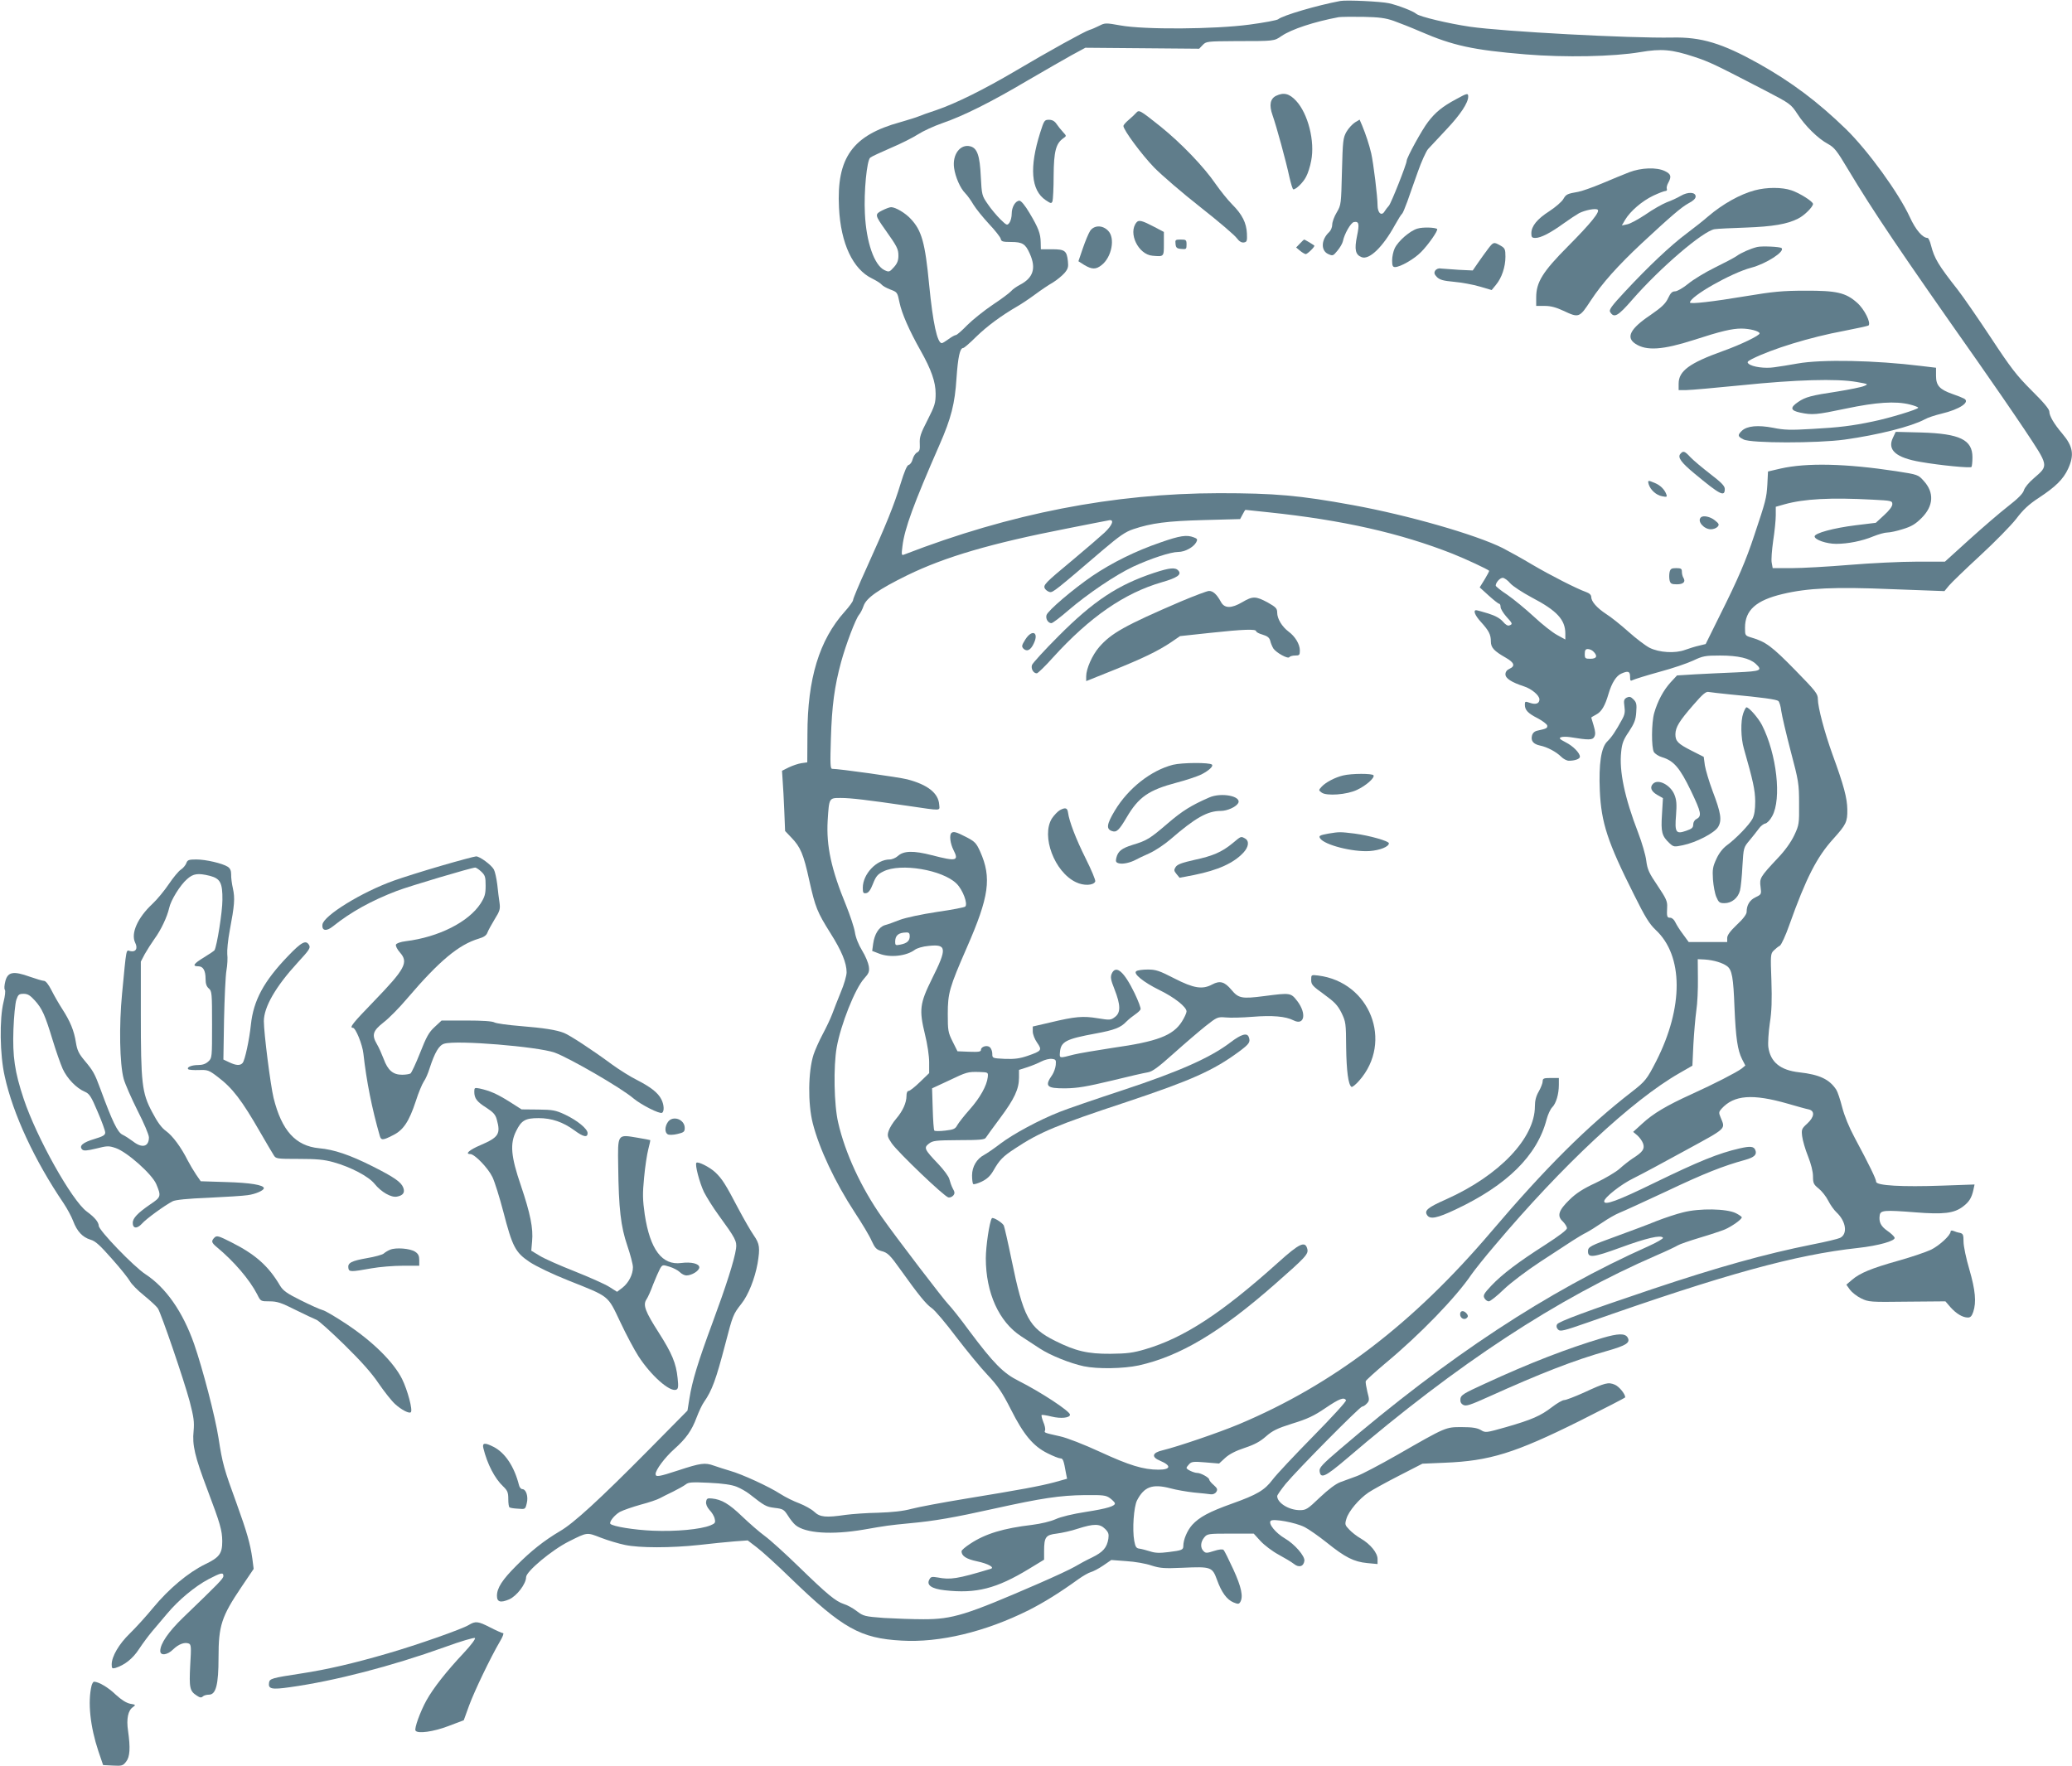 <?xml version="1.0" standalone="no"?>
<!DOCTYPE svg PUBLIC "-//W3C//DTD SVG 20010904//EN"
 "http://www.w3.org/TR/2001/REC-SVG-20010904/DTD/svg10.dtd">
<svg version="1.0" xmlns="http://www.w3.org/2000/svg"
 width="1280pt" height="1091pt" viewBox="0 0 1280 1091"
 preserveAspectRatio="xMidYMid meet">
<g transform="translate(0,1091) scale(0.1,-0.1)"
fill="#607d8b" stroke="none">
<path d="M8280 10904 c-144 -27 -355 -89 -384 -113 -7 -6 -87 -21 -177 -33
-216 -29 -650 -32 -798 -5 -89 16 -95 16 -130 -2 -20 -10 -47 -22 -61 -26 -30
-9 -247 -129 -460 -255 -190 -112 -365 -199 -485 -240 -49 -16 -99 -34 -110
-39 -11 -5 -62 -21 -114 -36 -295 -81 -394 -220 -378 -529 11 -221 86 -380
205 -437 26 -13 52 -29 58 -37 6 -8 31 -22 55 -31 42 -16 43 -17 56 -81 14
-67 60 -172 130 -296 66 -117 93 -194 93 -266 0 -57 -5 -75 -50 -163 -43 -83
-50 -106 -48 -144 2 -37 -1 -48 -16 -56 -11 -5 -23 -24 -28 -42 -4 -17 -15
-33 -24 -35 -11 -2 -27 -40 -51 -118 -38 -126 -89 -253 -212 -524 -45 -98 -81
-185 -81 -193 0 -8 -23 -40 -51 -71 -158 -176 -231 -416 -231 -759 l-1 -173
-36 -5 c-20 -3 -55 -15 -78 -26 l-42 -21 4 -62 c3 -33 7 -117 10 -186 l5 -124
39 -41 c56 -58 75 -102 110 -263 38 -169 49 -196 131 -327 69 -109 100 -184
100 -242 0 -21 -16 -76 -36 -123 -19 -47 -43 -107 -53 -135 -10 -27 -37 -84
-59 -125 -22 -41 -47 -98 -56 -125 -34 -105 -36 -303 -5 -425 40 -157 138
-365 259 -550 45 -68 93 -148 105 -177 20 -43 29 -53 59 -62 40 -10 54 -24
123 -121 105 -147 155 -209 188 -231 20 -13 88 -94 152 -179 65 -85 152 -191
194 -235 63 -67 89 -105 144 -213 79 -157 138 -227 227 -271 34 -17 69 -31 78
-31 17 0 21 -11 36 -96 l6 -30 -79 -22 c-91 -24 -204 -45 -552 -102 -140 -23
-289 -51 -330 -62 -52 -14 -117 -21 -206 -24 -71 -1 -161 -8 -200 -13 -123
-18 -159 -15 -195 19 -17 16 -59 39 -92 52 -33 12 -86 38 -117 58 -71 46 -239
123 -311 143 -30 9 -75 23 -100 32 -55 20 -82 16 -222 -30 -116 -38 -138 -42
-138 -22 0 26 58 103 114 153 75 67 109 115 140 198 14 37 34 79 45 94 50 72
74 138 131 356 47 181 49 186 100 251 43 54 83 155 100 249 16 97 13 121 -23
173 -19 27 -62 102 -97 168 -78 149 -99 182 -141 222 -34 32 -107 69 -117 59
-10 -11 19 -122 47 -181 17 -33 57 -97 90 -142 104 -143 114 -161 108 -207
-10 -71 -62 -233 -145 -457 -90 -243 -126 -361 -143 -469 l-12 -75 -241 -244
c-303 -306 -462 -452 -547 -501 -98 -58 -180 -123 -270 -214 -86 -86 -119
-137 -119 -185 0 -39 22 -45 76 -22 47 21 104 96 104 137 0 35 159 168 265
221 114 57 109 57 196 23 44 -17 111 -37 150 -45 90 -19 284 -19 459 0 74 9
172 18 217 22 l82 6 55 -42 c31 -23 127 -110 213 -194 319 -308 428 -369 683
-383 234 -14 517 54 785 188 93 47 193 109 309 193 27 19 60 38 74 42 13 3 48
21 76 40 l51 35 93 -7 c52 -3 121 -15 155 -27 54 -17 78 -19 192 -14 177 8
184 5 213 -74 28 -78 61 -123 102 -140 27 -11 33 -11 41 1 21 33 8 94 -42 203
-28 61 -55 115 -60 120 -6 6 -28 4 -59 -6 -44 -14 -52 -15 -65 -1 -21 20 -19
56 4 84 19 23 24 24 163 24 l143 0 42 -46 c23 -25 73 -63 110 -83 37 -20 81
-46 96 -58 31 -25 60 -17 65 19 4 29 -60 103 -120 138 -58 34 -105 92 -88 109
15 15 153 -10 210 -39 27 -14 88 -57 137 -96 113 -91 167 -118 249 -126 l64
-6 0 31 c0 38 -44 92 -104 127 -23 13 -55 38 -70 54 -28 29 -29 33 -18 69 14
46 77 121 136 161 22 15 107 62 187 103 l146 75 139 6 c276 11 432 59 832 258
155 78 282 143 282 146 0 21 -38 67 -64 78 -41 17 -58 13 -192 -49 -56 -25
-110 -46 -121 -46 -11 0 -45 -20 -75 -43 -70 -54 -124 -78 -284 -124 -124 -35
-127 -36 -156 -18 -23 13 -52 18 -117 18 -101 0 -95 3 -400 -172 -107 -61
-219 -120 -250 -131 -31 -11 -76 -28 -101 -37 -29 -11 -73 -44 -127 -95 -75
-72 -85 -78 -123 -78 -68 0 -140 45 -140 87 0 6 24 40 52 75 75 90 459 478
473 478 7 0 20 9 29 19 16 17 16 24 3 72 -7 30 -12 59 -10 66 3 7 57 56 121
110 212 176 436 407 532 549 19 27 83 108 144 179 416 494 849 898 1141 1065
l80 46 6 130 c4 71 12 165 18 209 7 44 11 134 10 200 l-1 119 43 -2 c57 -4
109 -20 138 -41 31 -23 39 -70 46 -256 8 -187 19 -264 47 -319 l20 -39 -23
-19 c-32 -24 -170 -95 -309 -158 -154 -70 -237 -119 -305 -182 l-56 -51 25
-21 c14 -12 30 -34 36 -50 12 -34 -1 -53 -64 -93 -21 -14 -57 -42 -80 -63 -22
-20 -89 -60 -148 -88 -78 -36 -121 -64 -161 -103 -69 -67 -80 -101 -43 -135
14 -14 26 -33 26 -42 0 -11 -48 -47 -133 -102 -169 -108 -268 -183 -335 -254
-45 -48 -51 -59 -42 -76 6 -11 18 -20 27 -20 9 0 51 33 93 74 44 42 142 116
226 171 82 54 172 112 199 130 28 18 66 41 85 50 19 10 64 38 99 62 35 24 82
51 105 60 23 9 154 69 291 133 234 111 351 157 486 194 56 16 74 32 63 60 -9
24 -31 26 -97 11 -131 -30 -251 -79 -527 -213 -229 -112 -310 -141 -310 -114
0 23 104 105 180 142 47 23 192 101 323 173 260 142 246 129 216 204 -12 28
-11 34 6 53 77 85 191 94 410 31 55 -16 112 -32 128 -35 40 -9 36 -47 -9 -88
-34 -31 -36 -36 -31 -78 3 -25 19 -81 36 -123 19 -48 31 -95 31 -125 0 -42 4
-50 35 -75 19 -15 46 -49 59 -75 13 -26 36 -58 51 -72 59 -55 71 -134 22 -158
-12 -6 -90 -25 -173 -41 -290 -58 -583 -140 -989 -276 -399 -134 -577 -200
-586 -217 -6 -11 -4 -21 6 -32 14 -14 33 -9 188 45 843 297 1278 417 1666 459
126 14 233 44 225 64 -3 8 -23 27 -45 42 -40 28 -53 54 -47 95 4 32 28 34 219
19 177 -14 241 -6 296 36 37 28 53 53 64 103 l7 33 -198 -7 c-250 -9 -410 0
-410 24 0 17 -43 105 -132 271 -36 67 -64 136 -78 190 -12 47 -28 95 -36 107
-42 65 -104 94 -229 108 -117 13 -178 63 -191 156 -3 24 1 90 9 146 12 75 14
144 10 266 -6 156 -5 165 14 184 12 12 28 25 38 30 9 5 36 63 59 129 103 289
170 420 272 532 79 88 87 104 86 181 -1 70 -21 147 -92 341 -49 136 -90 291
-90 341 0 33 -13 49 -142 181 -140 143 -180 173 -265 198 -43 13 -43 13 -43
62 0 108 68 169 232 208 155 37 321 45 676 30 l324 -12 28 34 c16 19 103 103
193 186 90 83 190 185 222 226 43 57 78 90 141 131 103 68 150 114 180 179 39
85 31 138 -36 217 -52 61 -80 110 -80 136 0 15 -36 58 -109 130 -93 93 -128
138 -253 328 -80 121 -172 254 -204 295 -121 154 -144 193 -165 274 -6 25 -16
46 -21 46 -31 0 -74 50 -110 129 -70 151 -258 410 -394 543 -174 169 -336 291
-543 407 -223 124 -352 163 -531 159 -261 -5 -1043 37 -1250 67 -135 20 -310
62 -330 79 -19 17 -112 53 -170 66 -50 11 -261 21 -300 14z m330 -123 c36 -13
110 -42 165 -66 201 -87 325 -114 650 -141 243 -20 543 -14 708 14 130 22 194
17 333 -29 97 -32 127 -47 438 -208 156 -81 160 -85 199 -144 48 -75 129 -154
189 -186 40 -22 55 -41 123 -155 156 -261 325 -511 800 -1186 87 -124 218
-314 291 -423 152 -229 151 -221 59 -301 -31 -26 -58 -59 -62 -75 -6 -20 -36
-51 -98 -99 -49 -38 -157 -131 -240 -206 l-150 -136 -175 0 c-96 0 -283 -9
-415 -20 -132 -11 -293 -20 -357 -20 l-117 0 -6 33 c-4 17 1 79 9 136 9 58 16
128 16 157 l0 53 53 15 c121 34 286 43 545 29 117 -6 122 -7 122 -28 0 -14
-19 -39 -51 -68 l-51 -47 -123 -15 c-138 -17 -255 -49 -255 -69 0 -21 74 -46
133 -46 74 0 162 18 229 46 32 13 71 24 87 24 16 0 59 9 96 21 53 16 78 31
116 69 74 74 79 157 13 229 -34 38 -35 39 -171 60 -309 47 -551 53 -714 16
l-77 -18 -4 -81 c-5 -83 -10 -102 -80 -311 -52 -158 -101 -272 -211 -492 l-90
-182 -41 -10 c-23 -5 -61 -17 -86 -26 -61 -23 -160 -17 -220 13 -25 13 -83 57
-130 99 -47 42 -108 91 -137 109 -58 38 -93 78 -93 106 0 12 -11 23 -31 30
-57 20 -222 104 -334 170 -60 36 -143 82 -182 102 -166 83 -584 203 -924 265
-333 61 -485 74 -829 74 -650 -1 -1288 -125 -1944 -379 -17 -7 -18 -3 -11 52
13 108 69 261 229 626 72 164 95 254 105 413 9 129 21 185 41 185 6 0 42 31
81 70 66 64 151 128 258 190 24 14 72 46 107 72 35 26 84 59 109 73 24 15 56
41 71 58 22 26 25 38 21 74 -7 64 -19 73 -98 73 l-69 0 -1 43 c-1 54 -14 89
-69 181 -27 46 -52 76 -62 76 -25 0 -48 -39 -48 -80 0 -20 -6 -45 -14 -56 -14
-18 -16 -18 -56 21 -22 22 -58 64 -78 94 -36 52 -37 56 -43 170 -6 130 -22
176 -65 187 -62 16 -112 -51 -100 -134 8 -56 38 -125 69 -156 13 -13 36 -45
51 -71 16 -26 59 -79 96 -119 37 -39 69 -80 72 -91 3 -17 12 -20 64 -20 71 0
89 -12 116 -73 40 -90 21 -149 -62 -192 -19 -10 -44 -27 -54 -39 -11 -12 -62
-50 -115 -85 -53 -36 -123 -92 -156 -125 -33 -34 -64 -61 -70 -61 -6 0 -26
-11 -45 -25 -19 -14 -37 -25 -42 -25 -28 0 -55 125 -78 360 -25 261 -46 336
-114 408 -33 36 -94 72 -121 72 -9 0 -33 -9 -55 -20 -47 -24 -46 -28 19 -120
73 -103 81 -118 81 -160 0 -29 -7 -48 -28 -71 -27 -30 -30 -31 -58 -18 -63 30
-113 173 -121 350 -7 134 12 329 33 345 8 7 65 33 127 60 62 26 137 64 168 84
31 20 98 51 150 69 131 45 301 130 524 262 105 61 228 132 275 158 l85 46 352
-3 351 -3 22 23 c21 22 26 23 203 24 240 0 238 0 283 31 63 43 204 89 354 117
14 2 81 3 150 2 99 -2 139 -7 190 -25z m-774 -3036 c459 -48 815 -129 1137
-256 83 -33 213 -94 226 -105 2 -2 -10 -25 -27 -53 l-31 -50 55 -50 c31 -28
60 -51 65 -51 5 0 9 -9 9 -20 0 -11 16 -37 35 -59 40 -44 41 -47 19 -55 -10
-4 -24 5 -40 24 -18 20 -46 36 -91 50 -36 11 -69 20 -74 20 -20 0 -7 -33 30
-73 49 -54 61 -78 61 -120 0 -38 19 -59 93 -101 52 -30 59 -51 22 -68 -16 -7
-25 -19 -25 -34 0 -25 37 -49 113 -74 48 -15 97 -56 97 -81 0 -26 -23 -34 -60
-21 -28 10 -30 9 -30 -12 0 -33 19 -53 80 -84 30 -16 56 -36 58 -44 3 -16 -4
-20 -60 -32 -19 -4 -30 -15 -34 -31 -8 -32 8 -52 49 -61 45 -9 101 -39 131
-69 14 -14 35 -25 48 -25 37 0 68 11 68 25 0 23 -42 66 -88 89 -37 19 -43 26
-29 31 9 4 34 4 55 1 117 -19 140 -19 151 2 8 15 7 32 -4 69 -8 26 -15 49 -15
50 0 1 13 9 30 18 33 17 55 53 77 129 20 67 47 110 78 124 42 19 55 15 55 -18
0 -27 2 -29 18 -21 10 5 83 28 163 50 79 21 173 53 209 70 59 28 74 31 166 31
112 0 183 -17 220 -51 44 -41 34 -46 -118 -53 -79 -3 -194 -9 -255 -12 l-113
-7 -39 -42 c-45 -49 -81 -117 -102 -190 -17 -60 -18 -212 -2 -241 7 -11 29
-26 50 -32 73 -22 110 -65 179 -208 64 -134 69 -156 33 -175 -11 -5 -19 -20
-19 -33 0 -20 -9 -27 -44 -39 -63 -22 -71 -10 -62 98 5 66 3 93 -10 125 -24
60 -100 100 -132 68 -21 -21 -13 -46 24 -68 l37 -21 -6 -101 c-7 -109 -1 -133
47 -178 25 -23 29 -23 82 -12 83 17 196 76 218 113 24 41 18 85 -34 221 -22
59 -43 130 -48 159 l-7 53 -75 38 c-85 43 -100 59 -100 102 1 44 24 81 110
180 58 67 79 85 95 81 11 -2 70 -9 130 -15 202 -19 289 -31 301 -41 6 -5 15
-33 18 -62 4 -28 30 -140 58 -247 49 -185 52 -202 52 -325 1 -125 0 -132 -30
-196 -20 -42 -57 -94 -101 -140 -110 -117 -114 -125 -107 -178 6 -46 5 -47
-30 -64 -37 -17 -56 -49 -56 -91 0 -14 -21 -43 -60 -79 -42 -40 -60 -65 -60
-82 l0 -25 -119 0 -119 0 -35 48 c-20 26 -41 60 -48 75 -7 15 -20 27 -31 27
-20 0 -22 6 -19 66 2 35 -6 53 -59 132 -53 78 -63 100 -70 154 -4 35 -27 113
-50 173 -84 218 -118 381 -105 500 5 52 14 76 48 125 33 51 42 72 45 120 4 49
1 61 -17 79 -17 17 -25 19 -42 11 -17 -10 -19 -18 -14 -54 5 -34 2 -52 -15
-82 -38 -70 -64 -109 -91 -135 -38 -37 -53 -138 -46 -304 9 -198 47 -316 212
-644 68 -137 94 -179 133 -216 172 -160 173 -478 3 -812 -57 -111 -67 -124
-151 -189 -275 -213 -533 -470 -868 -864 -484 -569 -976 -944 -1558 -1189
-124 -52 -380 -139 -471 -161 -66 -15 -72 -42 -16 -65 71 -30 66 -55 -10 -55
-94 0 -181 27 -359 109 -102 47 -207 88 -249 97 -102 23 -99 22 -93 37 3 8 -2
32 -11 52 -8 21 -13 40 -10 43 2 2 30 -2 62 -10 57 -14 113 -8 113 12 0 21
-179 139 -318 209 -94 47 -154 108 -303 307 -56 77 -115 150 -129 164 -26 25
-325 416 -412 540 -128 182 -227 396 -270 584 -26 110 -30 348 -9 466 25 140
113 362 169 424 30 33 34 44 29 77 -3 20 -21 64 -41 96 -22 36 -40 80 -45 115
-5 30 -30 104 -54 164 -92 223 -123 368 -114 524 9 142 8 140 81 140 62 0 162
-12 416 -49 212 -31 195 -32 192 8 -5 71 -71 123 -197 156 -50 13 -420 65
-464 65 -12 0 -13 31 -8 188 6 201 22 321 63 472 30 110 90 267 111 292 8 9
21 34 28 55 17 49 93 102 270 189 234 114 517 197 988 289 127 25 242 48 255
50 38 9 26 -28 -25 -76 -27 -25 -113 -99 -193 -166 -177 -147 -188 -158 -174
-181 6 -9 20 -18 30 -20 19 -3 41 15 326 259 104 88 139 113 190 130 111 37
207 50 436 56 l223 6 15 28 c8 16 16 29 18 29 2 0 66 -7 142 -15z m1494 -439
c16 -18 76 -57 132 -87 157 -82 208 -138 208 -224 l0 -36 -51 28 c-28 15 -93
66 -143 113 -51 47 -125 108 -164 135 -40 26 -72 52 -72 57 0 19 26 48 43 48
10 0 31 -15 47 -34z m514 -422 c27 -27 20 -44 -19 -44 -32 0 -35 2 -35 30 0
23 5 30 19 30 11 0 27 -7 35 -16z m-1529 -4625 c4 -6 -87 -105 -202 -222 -115
-117 -228 -237 -251 -268 -50 -66 -95 -93 -252 -149 -140 -50 -201 -83 -245
-131 -31 -35 -55 -91 -55 -131 0 -23 -9 -27 -91 -37 -55 -7 -83 -6 -113 4 -23
7 -52 15 -66 17 -20 2 -26 10 -33 48 -13 71 -3 210 17 250 44 85 95 104 206
75 36 -10 101 -21 145 -26 44 -4 91 -9 104 -11 14 -2 28 4 35 15 9 15 6 22
-16 42 -16 13 -28 29 -28 34 0 12 -52 41 -74 41 -20 0 -66 21 -66 31 0 4 8 15
17 24 14 15 29 16 100 10 l84 -7 38 35 c25 23 66 44 121 62 60 20 95 39 130
70 41 36 69 50 164 80 92 28 134 48 203 95 87 59 116 70 128 49z m-3765 -534
c25 -10 60 -30 78 -44 97 -76 104 -80 158 -87 51 -6 57 -10 81 -47 14 -23 35
-49 47 -59 61 -51 224 -62 423 -28 143 25 151 26 283 39 153 14 273 35 525 91
290 64 401 81 557 83 114 1 130 -1 155 -19 15 -11 28 -25 30 -30 6 -18 -45
-34 -180 -55 -78 -12 -154 -30 -186 -45 -32 -14 -90 -28 -145 -35 -177 -21
-288 -54 -383 -117 -29 -19 -53 -39 -53 -46 0 -29 29 -48 95 -62 71 -15 113
-39 84 -47 -206 -62 -247 -68 -326 -53 -36 6 -43 5 -52 -13 -19 -34 14 -57 95
-66 195 -22 320 10 522 133 l92 56 0 52 c0 88 10 101 77 109 32 4 92 17 133
31 98 31 134 31 167 -2 21 -21 24 -32 20 -61 -9 -55 -33 -82 -100 -115 -34
-16 -82 -42 -107 -57 -25 -15 -126 -62 -225 -105 -449 -195 -530 -220 -710
-220 -66 0 -176 4 -245 8 -118 9 -126 11 -167 42 -23 18 -59 38 -80 44 -51 17
-101 58 -278 230 -82 80 -177 166 -210 190 -33 24 -96 79 -140 121 -81 78
-127 105 -187 111 -28 3 -33 0 -36 -21 -2 -14 6 -33 21 -50 14 -14 29 -38 32
-54 6 -24 3 -29 -26 -41 -62 -25 -212 -39 -357 -33 -116 5 -244 26 -261 42
-10 11 24 54 58 74 21 11 79 31 129 45 50 13 103 31 119 40 15 8 52 27 82 41
30 15 64 34 76 43 18 15 38 16 146 11 85 -4 138 -12 169 -24z"/>
<path d="M7883 10318 c-36 -18 -44 -57 -22 -119 25 -71 83 -283 104 -381 10
-43 20 -78 25 -78 17 0 62 44 79 79 11 20 25 64 31 98 24 119 -19 290 -93 370
-42 45 -76 54 -124 31z"/>
<path d="M8995 10297 c-84 -45 -127 -80 -173 -140 -38 -49 -132 -221 -132
-240 0 -20 -96 -263 -110 -278 -8 -9 -20 -24 -26 -34 -19 -33 -44 -11 -44 37
0 53 -25 257 -39 320 -12 52 -33 116 -56 172 l-16 37 -28 -17 c-16 -10 -40
-36 -53 -58 -21 -38 -23 -54 -28 -246 -5 -201 -5 -206 -32 -252 -16 -26 -28
-60 -28 -76 0 -16 -9 -37 -19 -46 -49 -45 -53 -113 -7 -135 29 -13 31 -13 58
20 16 19 31 45 34 59 9 45 49 115 68 118 31 6 35 -11 19 -87 -17 -83 -10 -115
29 -130 47 -18 131 63 205 198 20 36 40 68 45 71 4 3 18 37 32 75 13 39 43
121 65 184 22 63 51 126 63 140 13 14 64 69 114 122 86 91 134 164 134 202 0
23 -6 22 -75 -16z"/>
<path d="M7018 10212 c-8 -9 -29 -29 -47 -44 -17 -14 -31 -31 -31 -36 0 -25
112 -176 189 -256 47 -48 177 -160 288 -247 111 -87 211 -173 223 -190 15 -20
29 -29 44 -27 19 3 21 9 19 55 -3 66 -29 118 -91 180 -26 26 -72 83 -102 126
-73 107 -212 251 -339 354 -132 105 -134 106 -153 85z"/>
<path d="M6426 10091 c-68 -215 -57 -356 33 -417 33 -22 36 -23 43 -7 3 10 7
81 7 158 1 150 14 199 60 231 20 14 20 14 -2 38 -12 13 -30 35 -40 50 -12 18
-27 26 -47 26 -28 0 -30 -4 -54 -79z"/>
<path d="M10065 9846 c-33 -13 -109 -44 -170 -70 -60 -25 -126 -48 -145 -51
-68 -12 -75 -15 -92 -44 -9 -17 -49 -51 -87 -76 -75 -48 -111 -92 -111 -137 0
-23 4 -28 25 -28 34 0 95 32 175 90 36 26 79 54 95 63 38 19 100 31 114 22 18
-11 -39 -82 -183 -227 -155 -156 -196 -221 -196 -315 l0 -53 53 0 c37 0 70 -9
115 -30 96 -45 99 -44 169 63 71 108 167 215 313 352 183 170 247 225 291 249
29 15 44 29 44 42 0 28 -48 30 -92 4 -20 -12 -59 -30 -87 -40 -27 -11 -86 -44
-130 -75 -45 -30 -96 -58 -114 -61 l-33 -7 21 36 c32 53 104 115 173 148 34
16 68 29 76 29 7 0 11 6 8 13 -3 7 1 24 9 38 21 38 17 54 -21 72 -52 25 -146
21 -220 -7z"/>
<path d="M10840 9734 c-90 -24 -198 -84 -289 -162 -25 -22 -84 -69 -131 -104
-98 -73 -237 -204 -382 -360 -84 -90 -100 -113 -91 -126 24 -39 48 -26 138 78
171 196 436 423 507 434 18 3 105 7 193 10 165 6 257 21 324 56 37 18 91 72
91 90 0 15 -82 67 -133 84 -58 20 -153 20 -227 0z"/>
<path d="M7021 9536 c-54 -65 11 -199 99 -206 71 -6 70 -7 70 74 l0 73 -57 30
c-78 41 -98 46 -112 29z"/>
<path d="M6734 9483 c-10 -16 -30 -64 -45 -108 l-27 -79 36 -23 c47 -28 72
-29 107 -1 63 49 86 168 40 213 -35 36 -87 34 -111 -2z"/>
<path d="M8758 9498 c-46 -12 -120 -76 -142 -122 -9 -19 -16 -52 -16 -75 0
-33 4 -41 18 -41 32 0 118 49 161 93 43 43 107 134 99 142 -10 10 -87 13 -120
3z"/>
<path d="M7262 9403 c2 -23 8 -29 36 -31 30 -3 32 -1 32 27 0 29 -3 31 -36 31
-33 0 -35 -2 -32 -27z"/>
<path d="M8030 9405 l-23 -24 24 -20 c13 -11 29 -20 35 -21 11 0 60 48 53 53
-13 10 -59 37 -62 37 -2 0 -14 -11 -27 -25z"/>
<path d="M9193 9373 c-16 -21 -44 -60 -62 -86 l-33 -48 -86 4 c-48 3 -98 7
-111 8 -14 3 -28 -3 -35 -13 -8 -14 -6 -22 11 -40 18 -17 39 -23 105 -29 46
-4 117 -17 158 -29 l75 -22 27 33 c35 42 58 110 58 173 0 46 -3 53 -31 69 -41
23 -43 23 -76 -20z"/>
<path d="M10855 9384 c-41 -10 -100 -36 -127 -56 -16 -11 -77 -43 -136 -72
-59 -29 -133 -74 -164 -100 -31 -25 -67 -46 -80 -46 -18 0 -28 -10 -43 -42
-16 -34 -39 -56 -110 -105 -125 -84 -152 -138 -92 -177 68 -45 169 -38 362 24
166 54 235 70 292 70 52 0 113 -16 113 -30 0 -13 -115 -69 -227 -109 -206 -74
-273 -123 -273 -201 l0 -40 48 0 c26 0 180 14 342 30 330 34 587 42 710 20 73
-13 74 -13 45 -25 -16 -7 -91 -22 -165 -34 -161 -24 -197 -34 -241 -64 -52
-35 -49 -53 11 -66 76 -16 99 -14 285 25 186 39 304 47 393 25 28 -7 52 -16
52 -20 0 -10 -181 -65 -280 -85 -128 -27 -209 -37 -375 -46 -133 -8 -173 -7
-241 7 -94 18 -160 12 -193 -18 -28 -27 -27 -36 10 -54 45 -24 456 -24 624 -1
208 29 413 81 495 125 19 11 65 26 103 35 114 27 182 73 139 94 -9 5 -41 18
-71 28 -79 28 -101 52 -101 112 l0 50 -92 11 c-283 35 -614 42 -764 15 -49 -9
-113 -19 -143 -23 -58 -9 -135 2 -158 21 -12 10 -9 15 20 30 123 62 359 135
570 174 78 15 145 30 150 33 17 16 -26 102 -71 141 -70 62 -126 75 -322 74
-137 0 -198 -6 -360 -33 -209 -35 -350 -51 -350 -40 0 38 256 183 378 215 92
24 210 100 188 121 -8 9 -123 14 -151 7z"/>
<path d="M11694 8206 c-37 -76 18 -124 171 -150 120 -21 306 -39 314 -31 3 4
6 31 6 60 0 108 -78 146 -317 153 l-157 4 -17 -36z"/>
<path d="M10380 8105 c-17 -21 6 -53 87 -120 160 -133 188 -147 188 -96 0 19
-21 40 -90 93 -49 38 -104 84 -122 103 -36 39 -45 42 -63 20z"/>
<path d="M10185 7918 c11 -35 46 -67 83 -74 29 -6 32 -4 26 12 -11 30 -37 56
-71 70 -43 18 -45 18 -38 -8z"/>
<path d="M10507 7713 c-24 -23 19 -73 62 -73 16 0 34 7 42 16 11 13 8 19 -17
39 -28 23 -73 33 -87 18z"/>
<path d="M10314 7375 c-3 -14 -3 -36 0 -50 5 -21 12 -25 45 -25 41 0 56 16 40
41 -5 8 -9 24 -9 37 0 18 -5 22 -35 22 -29 0 -36 -4 -41 -25z"/>
<path d="M7170 7559 c-155 -53 -300 -125 -423 -208 -122 -84 -273 -213 -282
-241 -7 -23 10 -50 30 -50 8 0 55 36 107 81 118 101 288 216 398 268 108 50
232 91 279 91 41 0 94 29 111 60 9 17 7 22 -15 30 -44 17 -85 11 -205 -31z"/>
<path d="M7130 7371 c-224 -74 -375 -174 -591 -391 -86 -86 -160 -167 -164
-179 -7 -23 9 -51 30 -51 6 0 52 44 100 98 227 250 441 398 673 465 94 27 123
47 102 71 -18 22 -53 19 -150 -13z"/>
<path d="M7295 7194 c-347 -149 -430 -196 -505 -282 -43 -50 -80 -134 -80
-181 l0 -29 162 65 c187 75 280 120 361 174 l57 39 186 20 c205 22 284 25 284
10 0 -5 18 -15 40 -21 30 -9 42 -19 47 -38 3 -14 12 -35 19 -47 18 -27 91 -67
99 -54 3 5 19 10 36 10 26 0 29 3 29 31 0 39 -29 87 -70 117 -40 30 -70 79
-70 117 0 26 -8 34 -59 63 -73 39 -92 40 -156 2 -68 -40 -111 -40 -133 2 -25
46 -49 68 -74 67 -13 -1 -90 -30 -173 -65z"/>
<path d="M6334 6959 c-23 -37 -24 -43 -11 -57 21 -20 44 -9 63 32 34 70 -10
91 -52 25z"/>
<path d="M10769 6503 c-17 -48 -15 -153 4 -218 57 -200 69 -255 70 -325 0 -53
-5 -85 -17 -109 -20 -37 -100 -121 -160 -165 -24 -18 -48 -49 -63 -83 -22 -47
-25 -65 -21 -127 3 -39 12 -88 21 -108 14 -33 20 -38 50 -38 45 0 84 32 96 78
5 20 12 88 15 151 7 114 7 115 44 159 20 24 46 57 57 72 11 16 29 30 40 32 11
2 30 21 43 46 59 106 28 383 -63 562 -22 43 -80 110 -96 110 -4 0 -13 -17 -20
-37z"/>
<path d="M7246 6185 c-136 -35 -276 -145 -359 -283 -51 -85 -55 -115 -16 -127
27 -9 43 7 89 85 74 126 136 169 310 215 58 15 126 38 151 50 47 24 76 51 66
61 -14 14 -184 13 -241 -1z"/>
<path d="M8297 6119 c-50 -12 -107 -42 -132 -69 -20 -22 -20 -22 0 -37 30 -22
156 -13 218 17 56 26 111 75 102 90 -7 12 -135 12 -188 -1z"/>
<path d="M7470 5983 c-110 -48 -165 -82 -255 -159 -112 -96 -129 -107 -219
-134 -67 -21 -90 -39 -100 -81 -5 -22 -2 -28 17 -33 24 -6 69 4 103 22 10 6
48 24 84 40 36 16 94 55 130 86 155 134 229 176 312 176 40 0 94 25 107 48 23
43 -104 68 -179 35z"/>
<path d="M6548 5905 c-14 -8 -37 -32 -50 -52 -67 -109 16 -330 148 -393 48
-24 110 -21 120 4 3 8 -24 72 -59 142 -61 122 -102 230 -109 283 -4 30 -16 34
-50 16z"/>
<path d="M5877 5763 c-13 -13 -7 -64 13 -104 35 -68 19 -72 -132 -33 -116 30
-176 28 -212 -5 -12 -11 -35 -21 -50 -21 -81 0 -166 -90 -166 -175 0 -31 3
-36 21 -33 14 2 27 19 42 58 18 46 29 59 64 76 106 54 367 10 453 -76 38 -38
70 -124 53 -141 -5 -5 -83 -20 -174 -33 -98 -15 -192 -35 -230 -49 -35 -14
-77 -29 -93 -33 -36 -11 -64 -55 -72 -115 l-6 -44 44 -17 c66 -26 166 -15 218
23 14 11 51 22 87 25 112 12 115 -14 20 -204 -75 -152 -80 -190 -43 -342 15
-60 26 -134 26 -173 l0 -67 -57 -55 c-31 -30 -62 -55 -70 -55 -8 0 -13 -12
-13 -30 0 -43 -23 -94 -64 -142 -20 -23 -40 -56 -46 -74 -10 -30 -8 -38 19
-78 39 -56 325 -330 350 -334 10 -2 23 4 30 12 10 12 10 21 -3 43 -8 15 -17
41 -21 57 -3 16 -34 58 -69 95 -86 90 -90 100 -58 125 24 19 41 21 185 22 128
0 161 3 167 15 5 8 44 62 88 121 88 118 117 179 117 251 l0 47 50 16 c28 9 67
25 88 36 21 11 51 18 65 16 24 -3 27 -6 24 -38 -2 -19 -12 -46 -21 -60 -50
-71 -36 -85 81 -84 75 1 132 11 283 47 105 26 206 49 226 52 27 4 63 30 160
117 68 61 157 137 197 169 71 56 74 57 125 53 29 -3 102 -1 164 4 123 10 205
3 254 -22 67 -34 82 41 24 118 -41 53 -42 53 -205 32 -139 -18 -159 -14 -203
39 -42 50 -71 58 -118 33 -61 -33 -115 -24 -234 37 -93 48 -115 55 -164 55
-31 0 -63 -4 -71 -10 -23 -14 43 -68 143 -117 92 -45 167 -104 167 -132 0 -9
-13 -38 -29 -63 -55 -86 -151 -123 -428 -162 -98 -15 -205 -33 -238 -41 -93
-24 -90 -25 -87 15 6 65 37 81 222 115 114 21 153 36 188 73 15 15 40 35 55
45 15 10 30 24 33 31 3 7 -14 52 -37 100 -65 134 -115 177 -141 121 -9 -21 -7
-37 17 -97 38 -97 39 -144 3 -171 -26 -20 -32 -20 -107 -8 -90 15 -139 11
-293 -26 l-108 -25 0 -31 c0 -17 12 -48 27 -69 32 -46 28 -51 -58 -81 -50 -17
-81 -21 -141 -19 -78 4 -78 4 -78 32 0 15 -7 33 -15 40 -17 15 -55 4 -55 -16
0 -12 -14 -14 -72 -12 l-73 3 -30 60 c-28 56 -30 68 -30 170 0 129 10 164 117
409 139 317 155 433 83 595 -24 53 -33 62 -87 90 -62 32 -79 36 -91 24z m-257
-637 c0 -29 -17 -44 -58 -52 -29 -6 -32 -4 -32 17 0 40 20 57 68 58 17 1 22
-5 22 -23z m482 -871 c-6 -53 -48 -128 -112 -200 -34 -38 -68 -82 -76 -96 -12
-23 -22 -28 -74 -34 -34 -4 -64 -4 -68 0 -4 4 -8 64 -10 134 l-4 127 99 46
c115 55 121 57 193 55 55 -2 55 -2 52 -32z"/>
<path d="M8207 5760 c-54 -10 -62 -14 -52 -29 25 -41 202 -86 306 -79 65 5
119 27 119 48 0 14 -121 48 -212 60 -91 11 -93 11 -161 0z"/>
<path d="M7614 5700 c-66 -54 -120 -78 -237 -103 -75 -17 -103 -27 -114 -43
-12 -19 -11 -24 5 -44 l19 -23 89 17 c149 30 246 74 306 139 33 36 36 72 9 87
-26 14 -23 15 -77 -30z"/>
<path d="M8100 4856 c0 -29 8 -38 79 -89 66 -48 84 -67 108 -114 27 -56 28
-65 29 -213 2 -146 13 -232 33 -245 5 -3 27 15 48 39 211 240 67 609 -254 649
-43 5 -43 5 -43 -27z"/>
<path d="M7600 4469 c-122 -93 -315 -179 -660 -293 -173 -57 -351 -118 -395
-136 -127 -50 -284 -135 -364 -195 -40 -31 -86 -62 -101 -70 -46 -24 -75 -73
-75 -127 0 -25 3 -49 7 -53 4 -4 28 3 53 15 33 16 53 35 72 68 37 65 58 87
133 136 152 101 260 146 690 288 398 133 534 193 693 310 66 49 73 60 61 92
-11 27 -47 16 -114 -35z"/>
<path d="M9530 4229 c0 -11 -11 -39 -24 -62 -17 -29 -24 -57 -24 -92 0 -197
-220 -428 -549 -575 -115 -51 -135 -69 -117 -97 18 -28 61 -20 177 35 318 150
503 333 561 555 8 31 24 65 35 76 24 24 41 81 41 139 l0 42 -50 0 c-44 0 -50
-3 -50 -21z"/>
<path d="M6127 3383 c-15 -24 -37 -174 -37 -247 0 -213 81 -392 217 -481 32
-21 84 -55 116 -76 66 -43 185 -91 272 -110 86 -18 245 -15 339 5 256 57 504
205 843 503 190 167 207 185 199 217 -13 51 -48 35 -179 -83 -352 -316 -582
-466 -822 -537 -75 -22 -111 -27 -215 -28 -141 -1 -216 17 -342 80 -162 81
-196 145 -269 501 -22 107 -44 203 -48 212 -12 20 -68 54 -74 44z"/>
<path d="M2725 5561 c-110 -32 -240 -73 -290 -91 -200 -71 -436 -217 -443
-272 -5 -39 24 -44 65 -11 111 89 238 159 395 219 79 30 462 144 484 144 5 0
22 -11 37 -25 24 -23 27 -33 27 -87 0 -51 -5 -69 -31 -110 -74 -114 -259 -208
-463 -233 -32 -4 -57 -13 -60 -21 -3 -8 8 -30 25 -49 54 -61 32 -101 -163
-303 -129 -133 -152 -162 -128 -162 17 0 59 -103 65 -160 19 -171 53 -340 101
-507 8 -29 19 -29 81 3 64 31 100 84 142 212 16 51 39 105 49 120 11 15 27 52
36 82 32 98 58 143 91 152 78 23 574 -18 681 -55 91 -33 413 -219 487 -283 48
-40 162 -98 177 -89 15 9 12 52 -5 84 -20 40 -67 76 -149 118 -39 19 -109 63
-156 97 -123 91 -260 180 -295 194 -47 19 -125 31 -272 43 -76 6 -146 16 -158
22 -13 8 -74 12 -173 12 l-154 0 -43 -40 c-36 -33 -51 -61 -90 -160 -26 -66
-53 -123 -59 -127 -6 -4 -30 -8 -52 -8 -56 0 -88 27 -114 98 -12 31 -30 72
-41 90 -34 58 -26 83 40 135 33 25 99 92 147 149 198 232 318 332 442 369 31
9 47 20 53 37 5 14 26 51 45 83 32 51 35 63 30 101 -4 24 -10 75 -14 113 -5
39 -14 80 -21 93 -15 28 -88 82 -110 81 -9 0 -106 -26 -216 -58z"/>
<path d="M1151 5577 c-5 -13 -20 -31 -34 -40 -14 -9 -47 -49 -74 -89 -27 -40
-72 -95 -102 -123 -91 -85 -134 -182 -106 -239 18 -36 4 -60 -31 -52 -26 7
-22 28 -50 -264 -19 -196 -15 -433 10 -525 9 -33 48 -121 86 -197 39 -76 70
-149 70 -165 0 -58 -42 -69 -98 -25 -20 15 -49 34 -66 42 -30 15 -62 81 -135
280 -36 98 -46 115 -98 177 -36 43 -46 63 -54 112 -11 72 -35 131 -85 208 -20
31 -50 83 -66 115 -18 36 -36 58 -46 58 -9 0 -49 12 -89 26 -100 36 -135 30
-150 -28 -6 -24 -8 -47 -3 -53 5 -6 1 -39 -8 -75 -26 -104 -23 -328 7 -459 51
-234 185 -521 364 -785 22 -33 49 -83 59 -110 24 -64 58 -100 107 -115 30 -8
59 -35 133 -119 53 -59 102 -122 111 -138 9 -17 48 -57 87 -88 38 -31 77 -67
85 -79 21 -32 161 -442 197 -576 25 -97 29 -125 24 -182 -9 -87 7 -156 85
-362 80 -212 91 -250 92 -319 0 -76 -17 -100 -107 -143 -104 -51 -223 -151
-319 -267 -45 -55 -111 -127 -146 -161 -66 -64 -111 -141 -111 -190 0 -25 3
-27 23 -22 57 18 107 57 146 117 23 35 59 83 80 108 21 25 63 74 93 110 71 85
172 169 257 214 77 40 91 43 91 19 0 -16 -29 -45 -249 -257 -90 -87 -141 -161
-141 -206 0 -31 44 -26 80 10 33 32 70 46 96 36 15 -6 16 -21 9 -135 -7 -139
-3 -159 41 -187 19 -13 28 -14 37 -5 6 6 23 11 38 11 43 0 59 62 59 229 0 198
18 253 142 437 l75 111 -8 63 c-13 92 -33 163 -98 343 -77 210 -87 246 -111
402 -21 135 -98 429 -151 582 -70 199 -174 348 -301 431 -72 47 -288 271 -288
299 -1 23 -25 52 -74 88 -93 69 -311 459 -390 697 -55 165 -69 260 -63 428 3
80 11 162 18 183 11 32 16 37 45 37 25 0 40 -9 69 -41 46 -51 63 -90 110 -244
20 -66 48 -146 62 -178 28 -61 85 -120 137 -142 28 -12 39 -28 79 -123 26 -60
47 -118 47 -129 0 -16 -14 -24 -67 -40 -71 -21 -97 -43 -75 -65 9 -9 27 -8 86
6 68 17 77 18 121 3 70 -24 223 -160 250 -222 32 -76 30 -81 -37 -126 -77 -53
-108 -85 -108 -114 0 -36 27 -38 57 -5 25 29 139 112 189 138 16 9 93 17 222
22 108 5 217 12 242 16 47 6 100 29 100 43 0 20 -86 34 -233 38 l-157 5 -29
42 c-15 22 -38 61 -51 86 -41 82 -93 152 -134 182 -28 20 -53 54 -87 119 -62
117 -69 175 -69 603 l0 325 24 46 c14 25 41 67 60 94 40 54 79 137 91 191 10
48 68 142 111 179 38 34 67 38 140 20 65 -17 79 -43 78 -149 0 -73 -34 -286
-49 -311 -3 -4 -32 -24 -65 -44 -64 -39 -75 -55 -35 -55 30 0 45 -26 45 -79 0
-29 6 -46 20 -58 19 -16 20 -30 20 -223 0 -203 0 -207 -23 -228 -16 -15 -36
-22 -63 -22 -41 0 -73 -14 -61 -26 4 -4 33 -6 65 -5 55 2 62 0 118 -43 90 -68
147 -142 263 -344 37 -64 74 -127 82 -139 13 -22 19 -23 154 -23 111 0 156 -4
214 -20 108 -30 218 -88 255 -134 41 -51 103 -86 138 -79 38 7 51 25 39 56
-13 34 -56 64 -189 131 -141 71 -239 104 -331 112 -145 14 -231 109 -281 311
-19 78 -60 401 -60 474 0 87 73 214 209 362 70 76 80 90 71 107 -19 35 -46 22
-131 -67 -149 -155 -213 -273 -229 -423 -10 -96 -37 -220 -51 -237 -15 -18
-41 -16 -83 4 l-36 17 4 245 c3 135 9 273 15 306 6 33 8 78 5 100 -2 22 4 87
15 145 30 159 33 200 20 260 -7 30 -12 70 -11 88 0 23 -6 37 -21 47 -33 21
-135 45 -194 45 -47 0 -55 -3 -62 -23z"/>
<path d="M2930 4165 c0 -41 16 -62 75 -99 43 -28 56 -43 64 -73 25 -89 11
-110 -101 -158 -68 -29 -98 -55 -63 -55 27 0 110 -86 137 -142 14 -29 44 -125
67 -213 57 -219 74 -252 163 -312 43 -28 141 -75 239 -114 258 -103 241 -89
321 -257 37 -79 88 -174 112 -211 77 -119 193 -222 233 -207 13 5 15 18 9 72
-9 91 -35 153 -116 280 -84 131 -99 171 -77 205 9 13 28 55 42 94 15 38 34 81
42 96 15 26 17 26 59 13 23 -7 52 -22 63 -33 12 -12 30 -21 41 -21 34 0 80 29
80 50 0 23 -50 35 -111 27 -119 -16 -193 83 -226 299 -13 93 -14 127 -4 229 6
66 18 145 26 175 8 30 13 55 12 56 -1 1 -37 8 -79 15 -125 21 -122 26 -119
-177 3 -261 16 -372 56 -489 19 -56 35 -116 35 -134 0 -46 -27 -97 -65 -127
l-33 -25 -49 31 c-27 17 -122 59 -212 95 -89 35 -187 78 -216 96 l-53 32 5 57
c8 81 -11 173 -69 345 -62 181 -69 259 -29 338 32 65 56 79 138 79 81 0 151
-24 222 -76 54 -40 81 -46 81 -17 0 27 -64 79 -140 115 -58 27 -76 30 -166 31
l-102 1 -77 49 c-77 48 -119 66 -182 80 -31 6 -33 5 -33 -20z"/>
<path d="M4126 3978 c-20 -29 -20 -65 -1 -76 9 -5 35 -4 60 2 39 9 45 14 45
37 0 54 -74 80 -104 37z"/>
<path d="M10398 3420 c-42 -10 -116 -35 -165 -54 -48 -20 -158 -61 -243 -92
-168 -61 -180 -67 -180 -95 0 -42 30 -39 200 23 161 59 251 80 263 61 4 -5
-38 -29 -91 -53 -625 -279 -1233 -679 -1905 -1254 -109 -93 -128 -114 -125
-135 6 -49 34 -36 166 76 688 589 1299 990 1917 1258 61 26 119 54 130 61 11
7 72 28 135 47 64 19 133 42 155 51 42 18 105 62 105 75 0 4 -17 16 -37 26
-57 28 -224 31 -325 5z"/>
<path d="M12050 3301 c0 -22 -66 -84 -119 -111 -31 -15 -122 -46 -204 -69
-167 -47 -237 -76 -286 -118 l-35 -30 22 -31 c12 -16 43 -41 70 -54 46 -22 53
-23 283 -20 l237 2 31 -36 c36 -40 75 -64 108 -64 16 0 24 9 33 35 20 60 13
134 -24 262 -20 67 -36 144 -36 171 0 43 -3 50 -22 55 -13 2 -31 8 -40 12 -11
4 -18 3 -18 -4z"/>
<path d="M1325 3264 c-21 -21 -19 -31 12 -57 109 -90 205 -203 252 -294 21
-43 22 -43 76 -43 47 0 72 -8 163 -54 59 -29 116 -56 127 -60 11 -3 88 -72
171 -153 106 -104 170 -176 213 -240 35 -51 80 -108 102 -128 40 -36 87 -60
97 -50 13 12 -20 136 -54 205 -52 104 -179 230 -341 338 -68 45 -135 85 -150
88 -16 4 -76 31 -134 60 -87 43 -110 60 -129 91 -71 121 -152 193 -301 268
-79 40 -90 43 -104 29z"/>
<path d="M2410 3189 c-13 -5 -31 -16 -40 -24 -8 -7 -55 -20 -103 -28 -96 -17
-120 -29 -115 -61 4 -25 14 -25 143 -2 50 9 136 16 193 16 l102 0 0 35 c0 26
-6 39 -26 52 -31 20 -119 27 -154 12z"/>
<path d="M9020 2790 c0 -24 26 -38 42 -22 8 8 8 15 -2 27 -18 21 -40 19 -40
-5z"/>
<path d="M9900 2644 c-217 -65 -449 -154 -730 -284 -129 -59 -145 -69 -148
-92 -2 -19 3 -30 18 -38 17 -9 42 -1 153 49 323 146 531 227 736 285 119 34
145 51 125 84 -16 25 -59 24 -154 -4z"/>
<path d="M2986 1963 c24 -98 70 -187 123 -237 26 -25 31 -37 31 -77 0 -26 3
-50 8 -52 4 -3 27 -7 52 -8 45 -4 45 -4 54 33 11 42 -4 88 -28 88 -7 0 -17 11
-20 25 -29 114 -85 199 -157 236 -55 28 -71 25 -63 -8z"/>
<path d="M2895 870 c-41 -25 -316 -122 -499 -175 -209 -61 -376 -100 -541
-125 -177 -27 -189 -31 -193 -56 -6 -39 16 -44 128 -28 275 38 629 130 955
247 101 37 184 61 189 57 5 -5 -24 -44 -69 -92 -106 -113 -187 -215 -231 -294
-37 -67 -76 -173 -67 -186 12 -21 112 -7 203 28 l95 36 33 91 c34 92 132 296
190 395 17 28 26 52 20 52 -6 0 -42 16 -79 35 -76 39 -91 41 -134 15z"/>
<path d="M566 497 c-25 -102 -9 -254 42 -407 l29 -85 60 -3 c56 -3 63 -1 82
24 24 30 27 85 12 191 -11 73 0 126 30 146 19 14 18 15 -17 21 -24 5 -54 24
-89 56 -45 44 -106 80 -134 80 -5 0 -11 -10 -15 -23z"/>
</g>
</svg>
